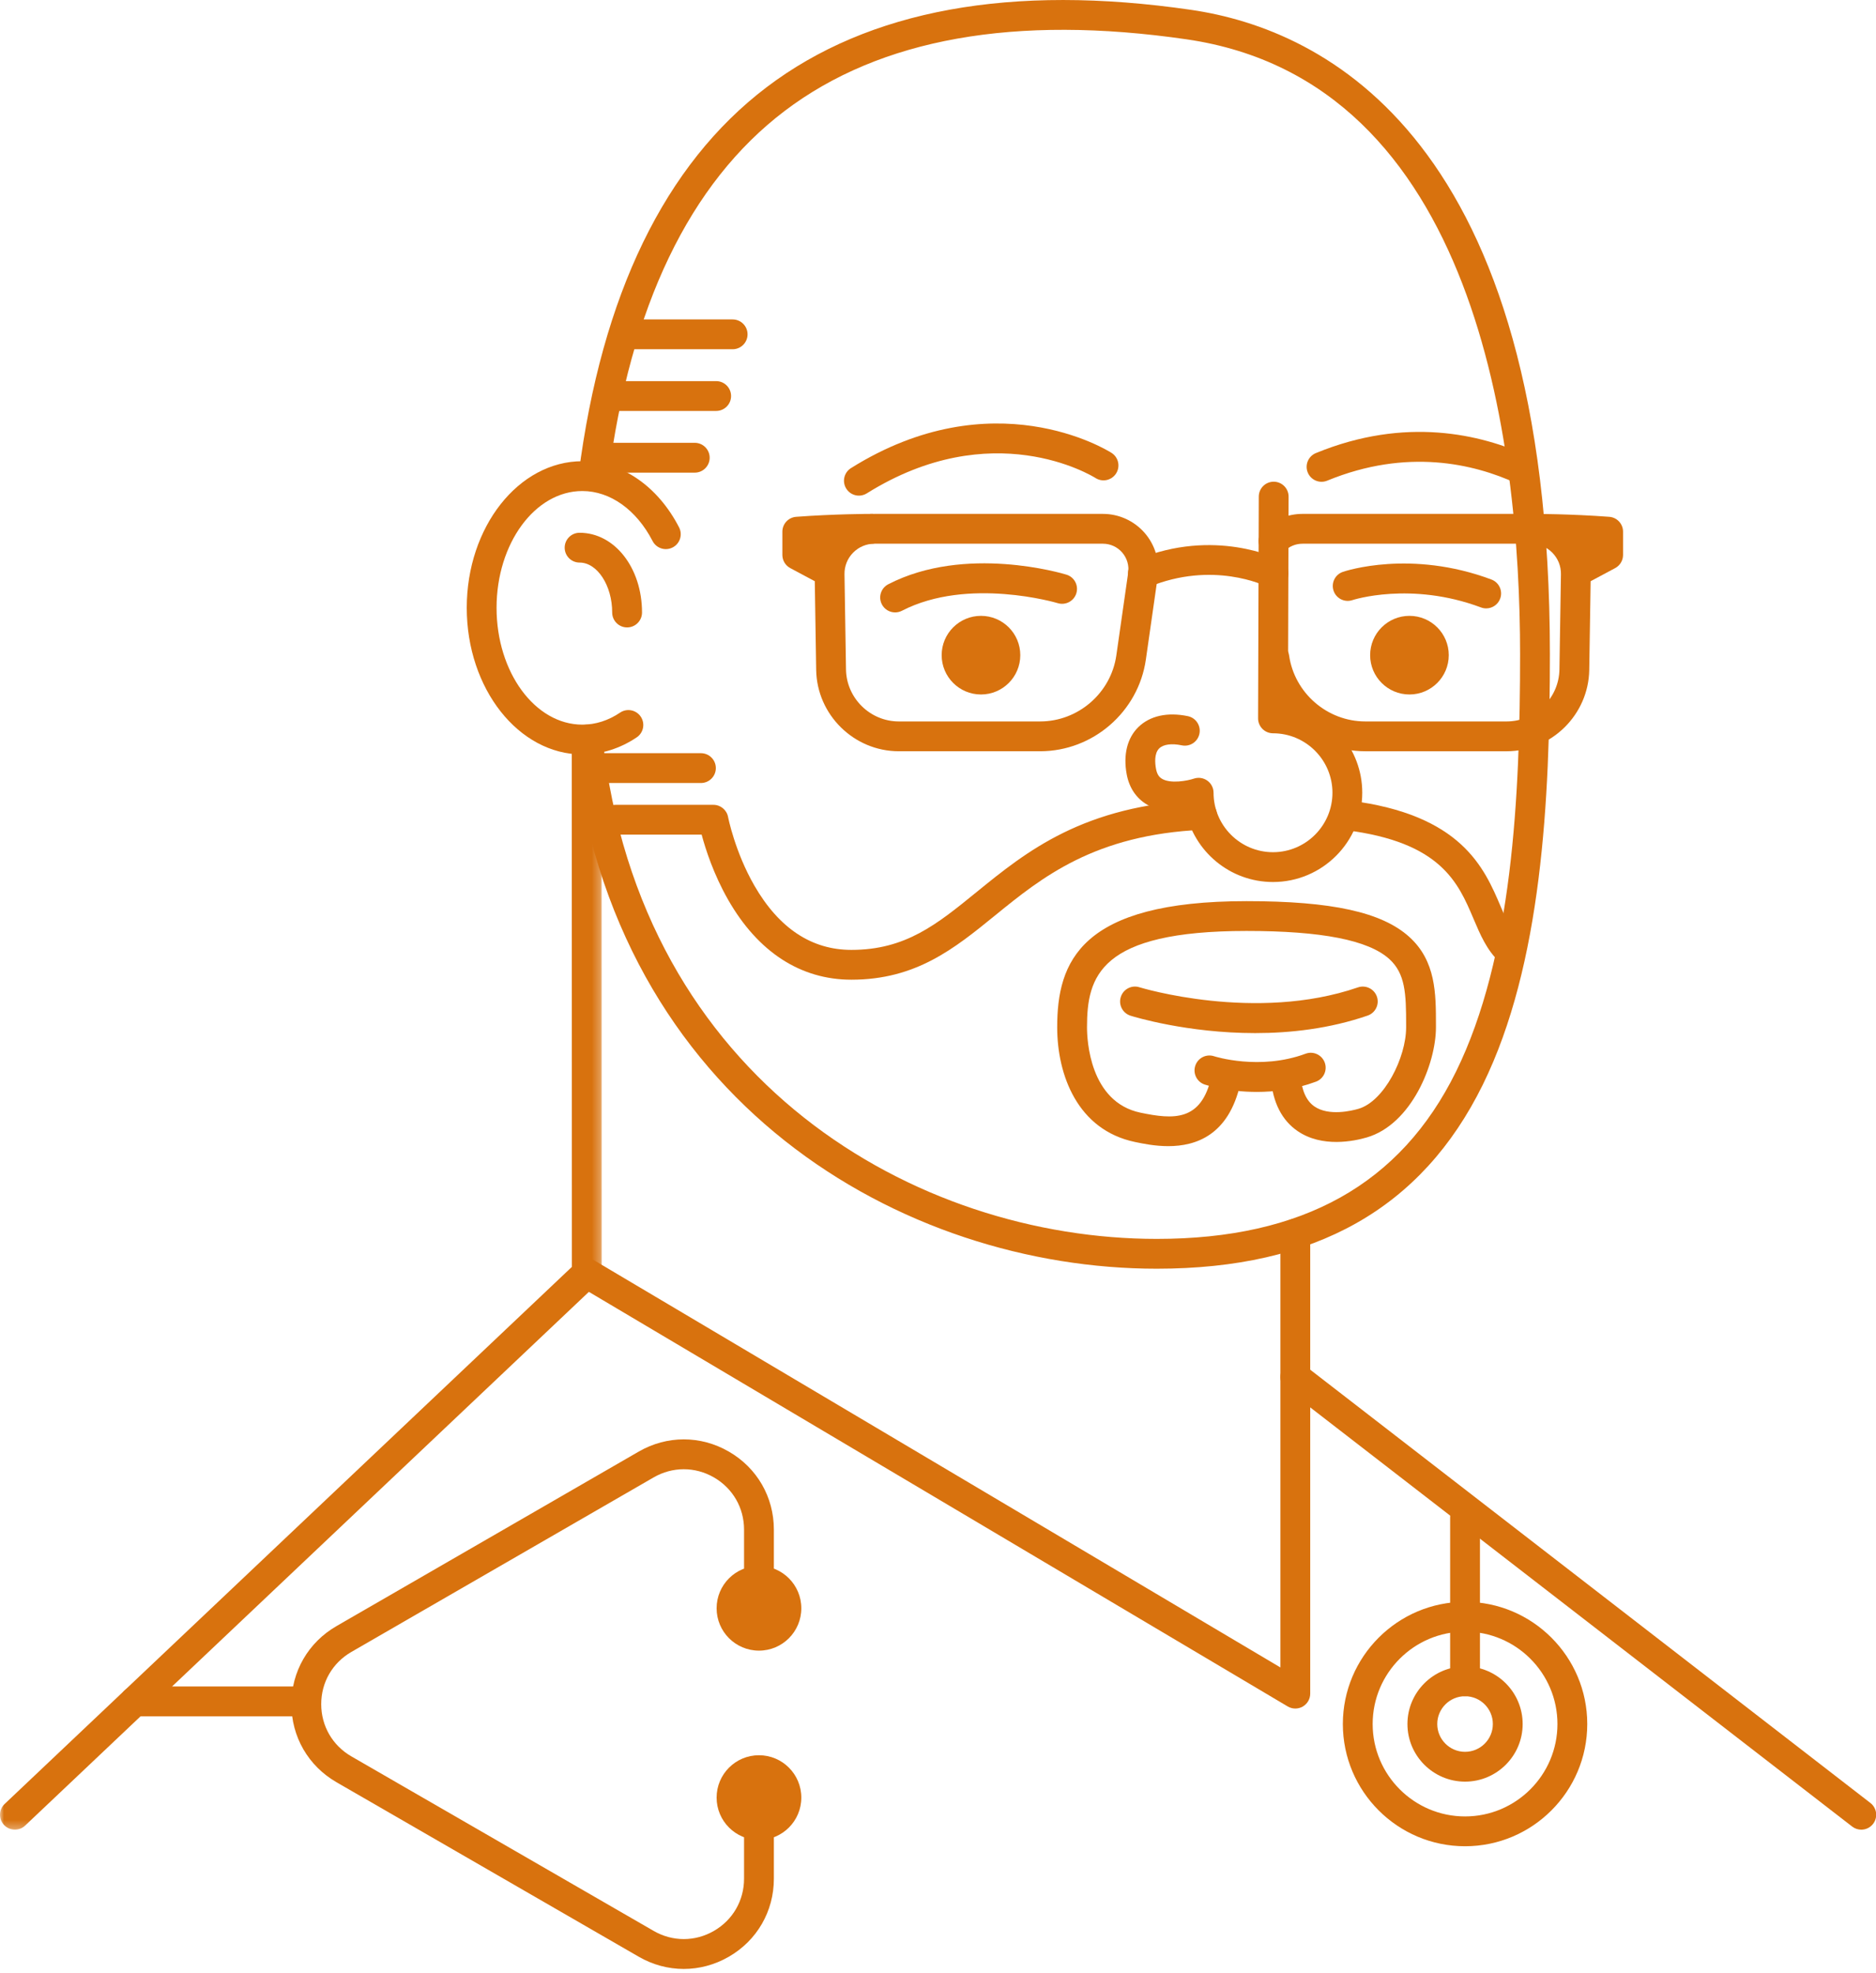 <?xml version="1.0" encoding="UTF-8"?>
<svg width="233px" height="245px" viewBox="0 0 233 245" version="1.1" xmlns="http://www.w3.org/2000/svg" xmlns:xlink="http://www.w3.org/1999/xlink">
    <!-- Generator: Sketch 57.1 (83088) - https://sketch.com -->
    <title>Group 84 Copy</title>
    <desc>Created with Sketch.</desc>
    <defs>
        <polygon id="path-1" points="0 0.294 74.732 0.294 74.732 136.704 0 136.704"></polygon>
    </defs>
    <g id="Page-1" stroke="none" stroke-width="1" fill="none" fill-rule="evenodd">
        <g id="Tablet-" transform="translate(-288, -917)">
            <g id="Group-84-Copy" transform="translate(288, 917)">
                <path d="M231.172,227.223 C230.776,227.223 230.377,227.097 230.04,226.836 L159.746,172.473 C158.937,171.847 158.788,170.685 159.414,169.875 C160.041,169.067 161.205,168.92 162.011,169.544 L232.305,223.908 C233.114,224.533 233.263,225.695 232.637,226.504 C232.272,226.976 231.725,227.223 231.172,227.223" id="Fill-1" fill="#D8720E"></path>
                <g id="Group-5" transform="translate(0, 90.519)">
                    <mask id="mask-2" fill="white">
                        <use xlink:href="#path-1"></use>
                    </mask>
                    <g id="Clip-4"></g>
                    <path d="M1.851,136.704 C1.361,136.704 0.871,136.51 0.506,136.125 C-0.197,135.383 -0.165,134.211 0.579,133.508 L71.029,66.812 L71.015,2.145 C71.015,1.123 71.844,0.294 72.867,0.294 C73.889,0.294 74.718,1.122 74.718,2.145 L74.732,67.609 C74.732,68.118 74.523,68.603 74.153,68.954 L3.123,136.197 C2.766,136.536 2.308,136.704 1.851,136.704" id="Fill-3" fill="#D8720E" mask="url(#mask-2)"></path>
                </g>
                <path d="M160.879,212.18 C160.552,212.18 160.226,212.093 159.934,211.921 L71.937,159.72 C71.058,159.199 70.767,158.063 71.289,157.184 C71.811,156.304 72.943,156.012 73.825,156.535 L159.027,207.077 L159.027,153.207 C159.027,152.184 159.856,151.356 160.879,151.356 C161.901,151.356 162.73,152.184 162.73,153.207 L162.73,210.328 C162.73,210.993 162.373,211.608 161.795,211.938 C161.511,212.099 161.194,212.18 160.879,212.18" id="Fill-6" fill="#D8720E"></path>
                <path d="M143.668,157.559 C112.236,157.559 76.136,137.058 71.148,92.046 C71.035,91.03 71.768,90.115 72.784,90.002 C73.816,89.891 74.716,90.623 74.828,91.639 C79.565,134.386 113.833,153.856 143.668,153.856 C161.803,153.856 173.962,147.06 180.84,133.077 C187.85,118.828 188.795,98.873 188.795,81.232 C188.795,54.971 183.416,10.132 147.39,4.886 C126.109,1.789 109.307,4.782 97.446,13.786 C85.639,22.748 78.269,38.084 75.54,59.366 C75.41,60.379 74.475,61.094 73.467,60.966 C72.453,60.836 71.736,59.908 71.866,58.893 C74.727,36.591 82.58,20.423 95.207,10.837 C107.889,1.21 125.625,-2.025 147.923,1.222 C164.57,3.646 192.497,17.264 192.497,81.232 C192.497,99.299 191.507,119.781 184.162,134.712 C176.6,150.085 163.354,157.559 143.668,157.559" id="Fill-8" fill="#D8720E"></path>
                <path d="M72.326,93.694 C64.41,93.694 57.971,85.526 57.971,75.486 C57.971,65.446 64.41,57.277 72.326,57.277 C77.193,57.277 81.684,60.347 84.341,65.491 C84.809,66.399 84.454,67.516 83.545,67.985 C82.636,68.455 81.519,68.098 81.051,67.19 C79.042,63.301 75.781,60.98 72.326,60.98 C66.452,60.98 61.673,67.487 61.673,75.486 C61.673,83.484 66.452,89.991 72.326,89.991 C73.967,89.991 75.543,89.489 77.013,88.499 C77.862,87.926 79.011,88.153 79.582,89 C80.153,89.848 79.93,90.998 79.082,91.569 C77.019,92.959 74.683,93.694 72.326,93.694" id="Fill-10" fill="#D8720E"></path>
                <path d="M75.535,56.845 L86.289,56.845" id="Fill-12" fill="#D8720E"></path>
                <path d="M86.289,58.696 L75.535,58.696 C74.512,58.696 73.684,57.868 73.684,56.845 C73.684,55.822 74.512,54.994 75.535,54.994 L86.289,54.994 C87.312,54.994 88.141,55.822 88.141,56.845 C88.141,57.868 87.312,58.696 86.289,58.696" id="Fill-14" fill="#D8720E"></path>
                <path d="M76.864,49.183 L88.948,49.183" id="Fill-16" fill="#D8720E"></path>
                <path d="M88.948,51.034 L76.865,51.034 C75.842,51.034 75.013,50.206 75.013,49.182 C75.013,48.16 75.842,47.331 76.865,47.331 L88.948,47.331 C89.97,47.331 90.8,48.16 90.8,49.182 C90.8,50.206 89.97,51.034 88.948,51.034" id="Fill-18" fill="#D8720E"></path>
                <path d="M78.194,41.52 L90.995,41.52" id="Fill-20" fill="#D8720E"></path>
                <path d="M90.995,43.371 L78.193,43.371 C77.171,43.371 76.343,42.543 76.343,41.52 C76.343,40.497 77.171,39.669 78.193,39.669 L90.995,39.669 C92.017,39.669 92.846,40.497 92.846,41.52 C92.846,42.543 92.017,43.371 90.995,43.371" id="Fill-22" fill="#D8720E"></path>
                <path d="M77.886,77.918 C76.865,77.918 76.034,77.09 76.034,76.066 C76.034,72.705 74.18,69.865 71.986,69.865 C70.962,69.865 70.133,69.037 70.133,68.015 C70.133,66.991 70.962,66.163 71.986,66.163 C76.332,66.163 79.739,70.514 79.739,76.066 C79.739,77.09 78.909,77.918 77.886,77.918" id="Fill-24" fill="#D8720E"></path>
                <path d="M87.055,97.24 L75.123,97.24 C74.101,97.24 73.272,96.411 73.272,95.388 C73.272,94.365 74.101,93.537 75.123,93.537 L87.055,93.537 C88.078,93.537 88.907,94.365 88.907,95.388 C88.907,96.411 88.078,97.24 87.055,97.24" id="Fill-26" fill="#D8720E"></path>
                <path d="M105.74,121.667 C99.433,121.667 94.137,118.229 90.427,111.727 C88.626,108.571 87.623,105.439 87.145,103.653 L76.453,103.653 C75.429,103.653 74.601,102.824 74.601,101.802 C74.601,100.778 75.429,99.95 76.453,99.95 L88.607,99.95 C89.496,99.95 90.26,100.582 90.426,101.455 C90.433,101.496 91.278,105.784 93.687,109.97 C96.74,115.274 100.796,117.965 105.74,117.965 C112.463,117.965 116.344,114.808 121.258,110.811 C127.486,105.744 134.547,100.001 149.206,99.348 C149.234,99.347 149.261,99.346 149.29,99.346 C150.274,99.346 151.094,100.121 151.137,101.115 C151.182,102.136 150.392,103.001 149.37,103.047 C135.934,103.646 129.379,108.979 123.594,113.683 C118.547,117.789 113.779,121.667 105.74,121.667" id="Fill-28" fill="#D8720E"></path>
                <path d="M187.465,119.932 C187.011,119.932 186.554,119.765 186.196,119.428 C184.655,117.977 183.851,116.082 183,114.077 C181.107,109.618 178.962,104.563 167.113,103.093 C166.1,102.967 165.379,102.042 165.505,101.028 C165.631,100.013 166.566,99.299 167.57,99.418 C181.536,101.152 184.351,107.787 186.407,112.63 C187.132,114.338 187.76,115.815 188.734,116.734 C189.48,117.434 189.514,118.606 188.814,119.35 C188.448,119.737 187.958,119.932 187.465,119.932" id="Fill-30" fill="#D8720E"></path>
                <path d="M145.097,142.338 C143.439,142.338 141.935,142.024 140.959,141.819 C133.821,140.325 131.303,133.485 131.303,127.577 C131.303,119.441 134.153,111.911 154.824,111.911 C165.404,111.911 171.635,113.279 175.03,116.349 C178.347,119.35 178.347,123.399 178.345,127.314 L178.345,127.577 C178.345,132.143 175.288,139.641 169.76,141.255 C168.191,141.716 164.211,142.556 161.164,140.467 C159.212,139.128 158.094,136.939 157.84,133.96 C157.754,132.942 158.509,132.045 159.529,131.958 C160.564,131.871 161.444,132.628 161.531,133.647 C161.685,135.465 162.266,136.733 163.258,137.412 C165.047,138.638 167.892,137.944 168.722,137.702 C171.91,136.771 174.642,131.357 174.642,127.577 L174.642,127.313 C174.644,123.395 174.543,120.901 172.546,119.095 C169.955,116.753 164.158,115.613 154.824,115.613 C136.522,115.613 135.006,121.273 135.006,127.577 C135.006,129.116 135.326,136.858 141.645,138.18 C145.746,139.035 149.187,139.288 150.439,133.763 C150.664,132.766 151.653,132.139 152.654,132.366 C153.651,132.592 154.275,133.583 154.049,134.581 C152.597,140.997 148.518,142.338 145.097,142.338" id="Fill-32" fill="#D8720E"></path>
                <path d="M155.893,128.298 C147.449,128.298 140.829,126.269 140.414,126.139 C139.439,125.832 138.896,124.795 139.201,123.819 C139.505,122.845 140.541,122.295 141.519,122.606 C141.663,122.65 155.934,127.003 168.658,122.621 C169.625,122.29 170.677,122.804 171.011,123.77 C171.344,124.735 170.83,125.789 169.863,126.123 C165.123,127.754 160.263,128.298 155.893,128.298" id="Fill-34" fill="#D8720E"></path>
                <path d="M156.101,135.603 C152.443,135.603 149.801,134.746 149.628,134.689 C148.659,134.367 148.133,133.317 148.456,132.346 C148.778,131.379 149.82,130.851 150.792,131.173 C150.85,131.192 156.45,132.976 162.153,130.859 C163.105,130.501 164.176,130.992 164.532,131.951 C164.888,132.91 164.4,133.975 163.441,134.331 C160.838,135.297 158.288,135.603 156.101,135.603" id="Fill-36" fill="#D8720E"></path>
                <path d="M181.96,202.63 C175.633,202.63 170.485,207.776 170.485,214.104 C170.485,220.431 175.633,225.579 181.96,225.579 C188.287,225.579 193.435,220.431 193.435,214.104 C193.435,207.776 188.287,202.63 181.96,202.63 M181.96,229.281 C173.591,229.281 166.783,222.473 166.783,214.104 C166.783,205.735 173.591,198.927 181.96,198.927 C190.329,198.927 197.138,205.735 197.138,214.104 C197.138,222.473 190.329,229.281 181.96,229.281" id="Fill-38" fill="#D8720E"></path>
                <path d="M181.96,210.651 C180.056,210.651 178.508,212.2 178.508,214.103 C178.508,216.007 180.056,217.555 181.96,217.555 C183.863,217.555 185.413,216.007 185.413,214.103 C185.413,212.2 183.863,210.651 181.96,210.651 M181.96,221.258 C178.015,221.258 174.805,218.048 174.805,214.103 C174.805,210.158 178.015,206.949 181.96,206.949 C185.905,206.949 189.115,210.158 189.115,214.103 C189.115,218.048 185.905,221.258 181.96,221.258" id="Fill-40" fill="#D8720E"></path>
                <path d="M181.96,208.8 L181.96,188.442" id="Fill-42" fill="#D8720E"></path>
                <path d="M181.96,210.651 C180.937,210.651 180.108,209.823 180.108,208.799 L180.108,188.441 C180.108,187.419 180.937,186.589 181.96,186.589 C182.982,186.589 183.811,187.419 183.811,188.441 L183.811,208.799 C183.811,209.823 182.982,210.651 181.96,210.651" id="Fill-44" fill="#D8720E"></path>
                <path d="M84.927,244.519 C83.004,244.519 81.084,244.013 79.332,243.002 L41.786,221.327 C38.283,219.303 36.193,215.681 36.193,211.635 C36.193,207.59 38.283,203.968 41.786,201.946 L79.332,180.269 C82.834,178.248 87.019,178.247 90.522,180.27 C94.025,182.291 96.115,185.914 96.115,189.958 L96.115,199.671 C96.115,200.694 95.287,201.522 94.264,201.522 C93.24,201.522 92.412,200.694 92.412,199.671 L92.412,189.958 C92.412,187.252 91.013,184.83 88.669,183.476 C86.326,182.123 83.526,182.123 81.183,183.476 L43.638,205.153 C41.294,206.505 39.895,208.929 39.895,211.635 C39.895,214.343 41.294,216.766 43.638,218.12 L81.183,239.795 C83.526,241.149 86.325,241.149 88.669,239.795 C91.013,238.442 92.412,236.018 92.412,233.312 L92.412,223.274 C92.412,222.25 93.24,221.422 94.264,221.422 C95.287,221.422 96.115,222.25 96.115,223.274 L96.115,233.312 C96.115,237.357 94.025,240.98 90.522,243.002 C88.77,244.013 86.847,244.519 84.927,244.519" id="Fill-46" fill="#D8720E"></path>
                <path d="M94.264,204.989 C97.169,204.989 99.524,202.634 99.524,199.728 C99.524,196.823 97.169,194.468 94.264,194.468 C91.359,194.468 89.003,196.823 89.003,199.728 C89.003,202.634 91.359,204.989 94.264,204.989" id="Fill-48" fill="#D8720E"></path>
                <path d="M94.264,228.5 C97.169,228.5 99.524,226.145 99.524,223.239 C99.524,220.334 97.169,217.979 94.264,217.979 C91.359,217.979 89.003,220.334 89.003,223.239 C89.003,226.145 91.359,228.5 94.264,228.5" id="Fill-50" fill="#D8720E"></path>
                <path d="M37.152,211.293 L16.722,211.293" id="Fill-52" fill="#D8720E"></path>
                <path d="M37.152,213.144 L16.722,213.144 C15.699,213.144 14.871,212.315 14.871,211.292 C14.871,210.27 15.699,209.441 16.722,209.441 L37.152,209.441 C38.174,209.441 39.004,210.27 39.004,211.292 C39.004,212.315 38.174,213.144 37.152,213.144" id="Fill-54" fill="#D8720E"></path>
                <path d="M158.107,109.536 C152.759,109.536 148.285,105.731 147.248,100.685 C145.832,100.857 143.99,100.818 142.457,99.919 C141.123,99.136 140.252,97.839 139.938,96.168 C139.485,93.74 139.999,91.654 141.385,90.296 C142.822,88.891 145.005,88.411 147.535,88.938 C148.536,89.147 149.178,90.129 148.968,91.129 C148.76,92.131 147.785,92.772 146.778,92.562 C145.513,92.299 144.493,92.435 143.976,92.941 C143.333,93.571 143.451,94.807 143.578,95.487 C143.726,96.28 144.058,96.565 144.33,96.724 C145.394,97.349 147.453,96.975 148.282,96.695 C148.846,96.506 149.467,96.599 149.953,96.947 C150.437,97.294 150.724,97.853 150.724,98.45 C150.724,102.521 154.036,105.833 158.107,105.833 C162.178,105.833 165.491,102.521 165.491,98.45 C165.491,94.379 162.178,91.066 158.107,91.066 C157.615,91.066 157.143,90.87 156.795,90.521 C156.449,90.174 156.253,89.702 156.255,89.21 L156.341,61.668 C156.344,60.646 157.172,59.822 158.193,59.822 L158.199,59.822 C159.221,59.825 160.046,60.657 160.044,61.679 L159.964,87.519 C165.196,88.405 169.193,92.97 169.193,98.45 C169.193,104.562 164.219,109.536 158.107,109.536" id="Fill-56" fill="#D8720E"></path>
                <path d="M179.937,81.363 C179.937,84.059 177.751,86.246 175.055,86.246 C172.359,86.246 170.172,84.059 170.172,81.363 C170.172,78.667 172.359,76.481 175.055,76.481 C177.751,76.481 179.937,78.667 179.937,81.363" id="Fill-58" fill="#D8720E"></path>
                <path d="M126.72,81.363 C126.72,84.059 124.534,86.246 121.838,86.246 C119.142,86.246 116.955,84.059 116.955,81.363 C116.955,78.667 119.142,76.481 121.838,76.481 C124.534,76.481 126.72,78.667 126.72,81.363" id="Fill-60" fill="#D8720E"></path>
                <path d="M184.586,75.555 C184.37,75.555 184.151,75.516 183.938,75.436 C175.225,72.175 168.045,74.502 167.975,74.526 C167.004,74.853 165.956,74.329 165.63,73.364 C165.304,72.397 165.819,71.349 166.785,71.02 C167.124,70.903 175.23,68.222 185.234,71.969 C186.192,72.327 186.678,73.394 186.319,74.351 C186.041,75.095 185.335,75.554 184.586,75.555" id="Fill-62" fill="#D8720E"></path>
                <path d="M111.174,76.055 C110.503,76.055 109.856,75.69 109.528,75.053 C109.058,74.145 109.413,73.028 110.322,72.559 C119.887,67.618 131.945,71.207 132.454,71.365 C133.432,71.663 133.982,72.697 133.683,73.676 C133.385,74.653 132.35,75.201 131.374,74.906 C131.265,74.872 120.231,71.608 112.022,75.849 C111.75,75.989 111.459,76.055 111.174,76.055" id="Fill-64" fill="#D8720E"></path>
                <path d="M189.055,60.167 C188.797,60.167 188.535,60.113 188.285,59.999 C183.065,57.609 174.761,55.615 164.841,59.692 C163.893,60.082 162.813,59.628 162.425,58.684 C162.036,57.737 162.488,56.655 163.433,56.268 C174.583,51.686 183.94,53.936 189.826,56.632 C190.756,57.058 191.164,58.155 190.74,59.086 C190.428,59.766 189.756,60.167 189.055,60.167" id="Fill-66" fill="#D8720E"></path>
                <path d="M106.677,61.553 C106.059,61.553 105.456,61.245 105.106,60.683 C104.562,59.817 104.826,58.674 105.694,58.132 C123.294,47.119 137.458,55.865 138.05,56.241 C138.915,56.789 139.169,57.934 138.621,58.796 C138.072,59.659 136.93,59.914 136.071,59.369 C135.552,59.045 123.218,51.537 107.656,61.271 C107.352,61.461 107.011,61.553 106.677,61.553" id="Fill-68" fill="#D8720E"></path>
                <path d="M108.616,67.522 C107.608,67.522 106.665,67.918 105.958,68.635 C105.251,69.353 104.87,70.305 104.886,71.312 L105.073,83.139 C105.129,86.698 108.07,89.594 111.629,89.594 L129.186,89.594 C133.912,89.594 137.98,86.067 138.65,81.388 L140.118,71.139 C140.249,70.23 139.978,69.309 139.376,68.615 C138.773,67.919 137.901,67.522 136.981,67.522 L108.616,67.522 Z M129.186,93.296 L111.629,93.296 C106.06,93.296 101.459,88.766 101.37,83.198 L101.183,71.371 C101.152,69.362 101.91,67.469 103.318,66.038 C104.727,64.608 106.608,63.819 108.616,63.819 L136.981,63.819 C138.975,63.819 140.867,64.683 142.174,66.189 C143.479,67.695 144.066,69.692 143.784,71.665 L142.316,81.915 C141.386,88.403 135.742,93.296 129.186,93.296 L129.186,93.296 Z" id="Fill-70" fill="#D8720E"></path>
                <path d="M108.236,65.671 C108.236,65.671 103.786,65.671 99.022,66.028 L99.022,68.918 L101.915,70.465" id="Fill-72" fill="#D8720E"></path>
                <path d="M101.913,72.317 C101.618,72.317 101.319,72.247 101.041,72.097 L98.148,70.55 C97.547,70.228 97.171,69.601 97.171,68.918 L97.171,66.028 C97.171,65.059 97.917,64.254 98.884,64.182 C103.662,63.824 108.053,63.819 108.236,63.819 C109.259,63.819 110.088,64.648 110.088,65.671 C110.088,66.692 109.26,67.522 108.236,67.522 C108.198,67.522 104.823,67.526 100.874,67.759 L100.874,67.808 L102.789,68.834 C103.689,69.315 104.03,70.437 103.547,71.338 C103.214,71.962 102.575,72.317 101.913,72.317" id="Fill-74" fill="#D8720E"></path>
                <path d="M187.126,93.297 L169.567,93.297 C163.013,93.297 157.368,88.403 156.439,81.914 C156.295,80.901 156.998,79.964 158.01,79.818 C159.024,79.685 159.96,80.376 160.105,81.389 C160.774,86.067 164.843,89.594 169.567,89.594 L187.126,89.594 C190.685,89.594 193.626,86.698 193.682,83.141 L193.869,71.312 C193.885,70.305 193.505,69.354 192.798,68.636 C192.091,67.918 191.147,67.523 190.14,67.523 L161.773,67.523 C160.909,67.523 160.103,67.862 159.503,68.481 C158.791,69.215 157.618,69.232 156.885,68.521 C156.151,67.808 156.134,66.636 156.845,65.902 C158.148,64.56 159.899,63.819 161.773,63.819 L190.14,63.819 C192.147,63.819 194.029,64.608 195.438,66.038 C196.846,67.47 197.603,69.363 197.571,71.37 L197.385,83.198 C197.297,88.767 192.694,93.297 187.126,93.297" id="Fill-76" fill="#D8720E"></path>
                <path d="M190.518,65.671 C190.518,65.671 194.968,65.671 199.733,66.028 L199.733,68.918 L196.84,70.465" id="Fill-78" fill="#D8720E"></path>
                <path d="M196.843,72.317 C196.18,72.317 195.542,71.962 195.208,71.338 C194.726,70.437 195.065,69.315 195.966,68.834 L197.881,67.759 C193.928,67.525 190.556,67.522 190.518,67.522 C189.494,67.522 188.667,66.693 188.667,65.671 C188.667,64.648 189.494,63.819 190.518,63.819 C190.702,63.819 195.094,63.824 199.87,64.182 C200.838,64.254 201.584,65.059 201.584,66.028 L201.584,68.918 C201.584,69.601 201.208,70.228 200.607,70.55 L197.714,72.097 C197.435,72.247 197.137,72.317 196.843,72.317" id="Fill-80" fill="#D8720E"></path>
                <path d="M141.952,73.045 C141.225,73.045 140.536,72.615 140.241,71.902 C139.848,70.958 140.298,69.875 141.242,69.483 C150.827,65.511 158.679,69.374 159.009,69.541 C159.921,70.002 160.287,71.116 159.826,72.028 C159.365,72.94 158.257,73.308 157.346,72.849 C157.074,72.715 150.625,69.602 142.66,72.904 C142.429,73 142.187,73.045 141.952,73.045" id="Fill-82" fill="#D8720E"></path>
            </g>
        </g>
    </g>
</svg>